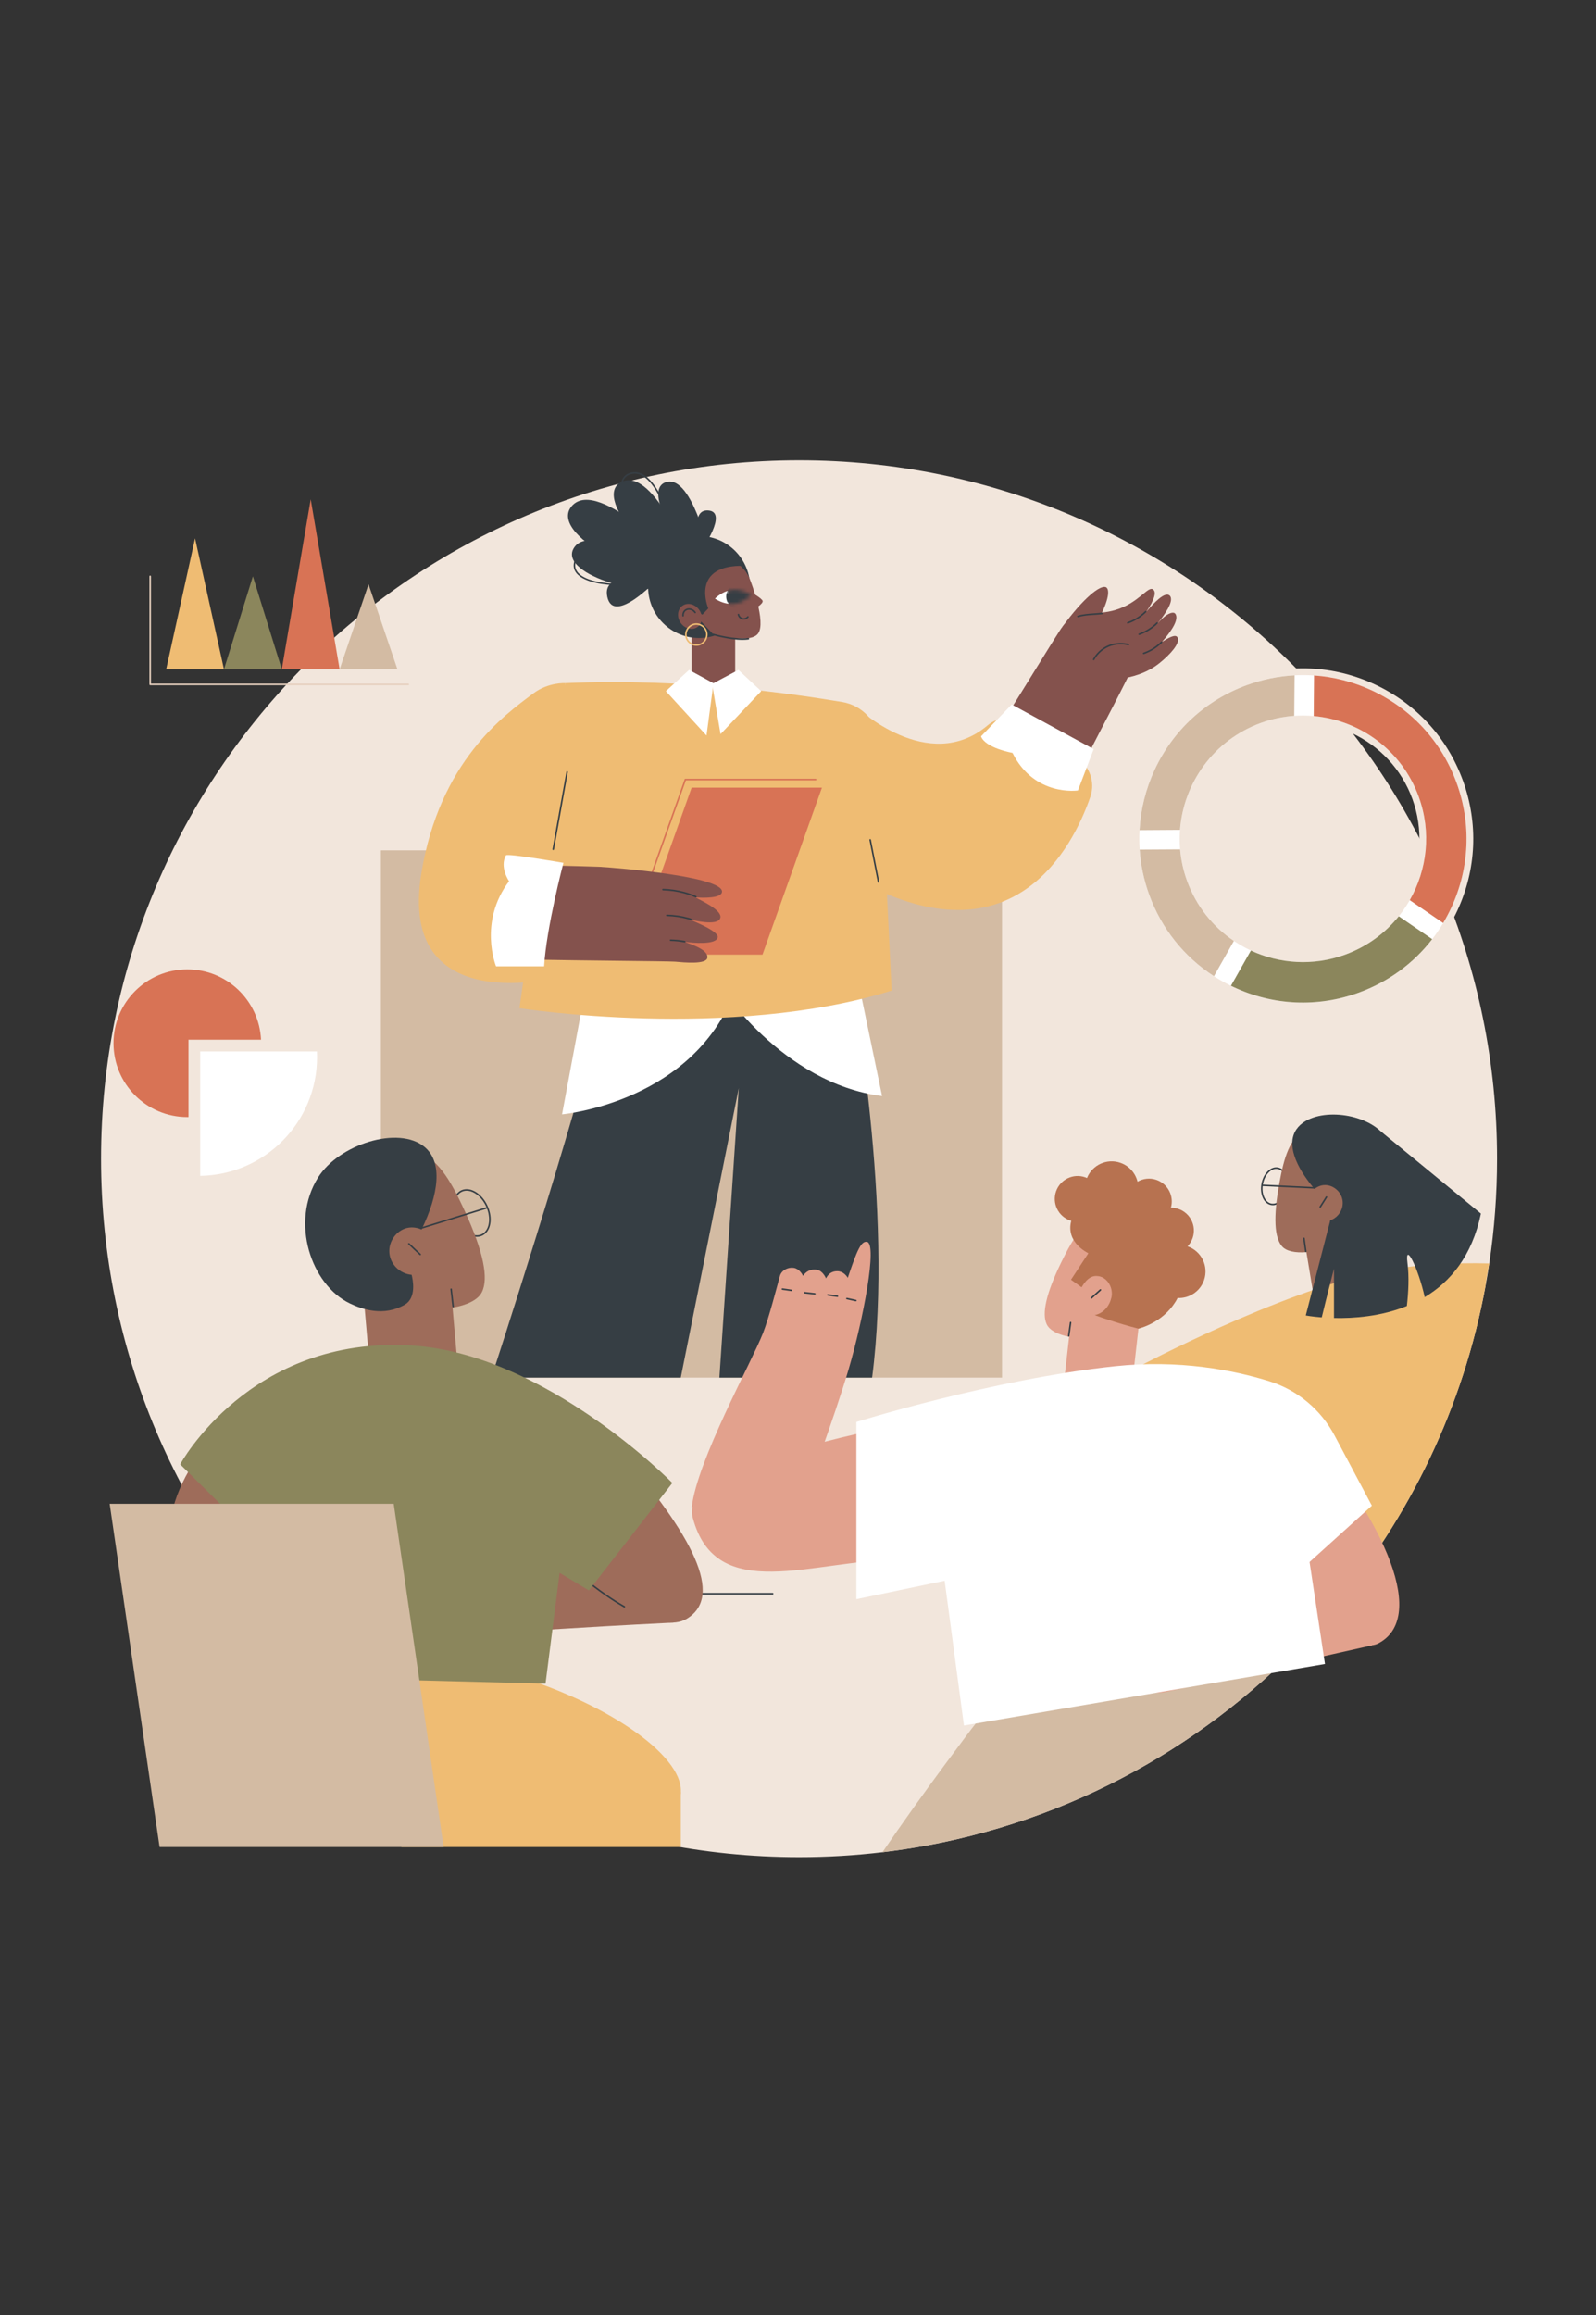 <?xml version="1.0" encoding="UTF-8"?> <svg xmlns="http://www.w3.org/2000/svg" width="458" height="664" viewBox="0 0 458 664" fill="none"><rect x="0" y="0" width="458" height="664" fill="#333333" stroke="none"/><path d="M429.61 332.306C429.61 342.514 428.848 352.545 427.371 362.337C427.375 362.341 427.371 362.345 427.371 362.352C427.371 362.361 427.366 362.385 427.362 362.42C427.044 364.548 426.685 366.667 426.296 368.773C419.901 403.582 404.498 435.235 382.6 461.242C379.107 465.397 375.442 469.41 371.615 473.265C340.613 504.569 299.356 525.697 253.295 531.189C245.431 532.131 237.423 532.612 229.306 532.612C118.68 532.612 29 442.932 29 332.306C29 221.68 118.68 132 229.306 132C339.932 132 429.61 221.68 429.61 332.306Z" fill="#F2E6DC"></path><path d="M365.265 345.642C365.101 345.642 364.934 345.627 364.772 345.598C363.752 345.412 362.9 344.668 362.377 343.501C361.867 342.363 361.727 340.951 361.988 339.526C362.246 338.101 362.872 336.827 363.752 335.94C364.652 335.031 365.709 334.633 366.731 334.819C368.807 335.196 370.057 337.921 369.516 340.892C369.258 342.317 368.632 343.591 367.752 344.478C366.996 345.239 366.129 345.642 365.265 345.642ZM366.239 335.211C365.492 335.211 364.733 335.57 364.061 336.246C363.244 337.072 362.66 338.263 362.417 339.602C362.174 340.942 362.301 342.262 362.776 343.322C363.238 344.353 363.975 345.007 364.849 345.167C365.722 345.327 366.644 344.97 367.439 344.169C368.255 343.344 368.84 342.153 369.083 340.813C369.58 338.079 368.487 335.583 366.65 335.248C366.515 335.222 366.377 335.211 366.239 335.211Z" fill="#363E44"></path><path d="M367.099 339.5C368.557 331.428 370.118 326.853 374.242 324.018C379.783 320.211 386.793 322.597 387.52 322.856C387.984 323.022 394.733 324.986 396.915 331.713C399.069 338.357 397.631 345.909 392.868 350.931L395.385 366.155C396.193 371.041 392.885 375.658 387.999 376.468L386.891 376.651C382.005 377.459 377.388 374.151 376.578 369.265L374.897 359.097C371.753 359.351 369.153 358.856 367.909 357.448C365.685 354.926 365.383 349.005 367.099 339.5Z" fill="#9E6C5A"></path><path d="M377.16 340.874C377.156 340.874 377.154 340.874 377.15 340.874L362.307 340.154C362.187 340.148 362.093 340.045 362.099 339.924C362.106 339.804 362.211 339.71 362.329 339.716L377.171 340.437C377.292 340.443 377.386 340.546 377.379 340.666C377.375 340.785 377.277 340.874 377.16 340.874Z" fill="#363E44"></path><path d="M374.718 359.097C374.61 359.097 374.516 359.018 374.501 358.908L373.984 355.169C373.967 355.049 374.052 354.94 374.17 354.922C374.291 354.905 374.4 354.99 374.418 355.108L374.934 358.847C374.952 358.968 374.866 359.077 374.748 359.095C374.737 359.097 374.728 359.097 374.718 359.097Z" fill="#363E44"></path><path d="M378.844 346.369C378.802 346.369 378.761 346.358 378.726 346.334C378.625 346.268 378.597 346.133 378.662 346.032C379.347 344.979 379.768 344.303 380.076 343.806C380.23 343.56 380.354 343.359 380.47 343.177C380.536 343.077 380.672 343.046 380.773 343.112C380.873 343.177 380.904 343.313 380.838 343.414C380.722 343.593 380.6 343.795 380.449 344.038C380.14 344.535 379.717 345.215 379.03 346.271C378.984 346.334 378.914 346.369 378.844 346.369Z" fill="#363E44"></path><path d="M372.132 323.744C376.449 317.805 390.033 318.569 396.208 324.434C404.56 332.365 403.432 346.66 396.335 352.641C393.953 354.646 389.862 357.299 384.825 355.898C381.883 355.08 381.758 350.968 381.747 349.977C384.218 349.09 385.683 346.575 385.245 344.119C384.805 341.645 382.548 339.872 380.276 339.863C378.77 339.856 377.655 340.629 377.211 340.979C371.729 334.517 369.054 327.976 372.132 323.744Z" fill="#363E44"></path><path d="M427.375 362.337C427.375 362.337 427.375 362.341 427.37 362.352C427.37 362.361 427.366 362.385 427.362 362.42C427.237 363.013 426.493 366.671 426.296 368.773C419.901 403.582 404.498 435.235 382.6 461.242L358.645 465.852L354.304 433.081L337.093 435.248L326.865 391.886C326.865 391.886 366.931 370.634 394.79 364.848C405.326 362.656 417.156 362.052 427.37 362.337H427.375Z" fill="#EFBC73"></path><path d="M396.208 324.434C396.208 324.434 393.787 346.676 381.747 349.975L374.717 377.26C374.717 377.26 376.458 377.593 379.297 377.816C380.726 371.855 382.81 363.856 382.81 363.856V377.991C388.452 378.123 396.269 377.562 403.721 374.541C404.166 370.673 404.402 366.187 403.892 362.179C403.08 355.804 407.018 363.69 408.846 372.004C416.133 367.648 422.414 360.292 424.973 348.048L396.208 324.434Z" fill="#363E44"></path><path d="M287.546 243.872H109.302V395.088H287.546V243.872Z" fill="#D3BBA3"></path><path d="M141.011 395.088C141.011 395.088 164.891 322.05 173.185 287.271C173.185 287.271 207.504 275.027 244.514 282.908C244.514 282.908 256.58 346.437 250.265 395.088H206.445L212.007 312.054L195.352 395.088H141.011Z" fill="#363E44"></path><path d="M210.974 172.681H198.487V198.221H210.974V172.681Z" fill="#84524D"></path><path d="M210.965 178.697C216.68 172.982 216.68 163.716 210.965 158.001C205.25 152.286 195.984 152.286 190.269 158.001C184.554 163.716 184.554 172.982 190.269 178.697C195.984 184.412 205.25 184.412 210.965 178.697Z" fill="#363E44"></path><path d="M217.539 181.702C215.173 184.885 204.56 181.779 204.56 181.779L196.211 172.996C194.486 167.69 197.391 161.989 202.697 160.266C208.004 158.541 213.704 161.446 215.427 166.753C215.427 166.753 219.947 178.46 217.539 181.702Z" fill="#84524D"></path><path d="M215.145 169.638C215.145 169.638 218.757 171.586 218.855 172.379C218.973 173.324 216.147 174.842 216.147 174.842C216.147 174.842 215.217 169.62 215.145 169.638Z" fill="#84524D"></path><path d="M213.067 183.521C209.278 183.521 204.77 182.217 204.551 182.153C204.435 182.118 204.37 181.998 204.402 181.882C204.438 181.766 204.558 181.7 204.674 181.733C204.735 181.75 210.845 183.519 214.733 182.981C214.853 182.963 214.963 183.049 214.98 183.167C214.998 183.287 214.913 183.397 214.794 183.414C214.249 183.489 213.667 183.521 213.067 183.521Z" fill="#363E44"></path><path d="M205.167 171.683C205.167 171.683 206.622 170.161 208.746 169.472C209.199 169.325 209.521 173.219 209.024 173.154C206.848 172.867 205.167 171.683 205.167 171.683Z" fill="white"></path><mask id="mask0_1798_2818" style="mask-type:luminance" maskUnits="userSpaceOnUse" x="205" y="169" width="11" height="5"><path d="M205.167 171.683C205.167 171.683 207.305 169.445 210.186 169.165C213.067 168.885 215.596 170.669 215.596 170.669C215.596 170.669 213.457 172.906 210.576 173.187C207.695 173.467 205.167 171.683 205.167 171.683Z" fill="white"></path></mask><g mask="url(#mask0_1798_2818)"><path d="M208.807 169.349C209.755 167.486 212.034 166.746 213.897 167.696C215.76 168.644 216.5 170.923 215.55 172.786C214.602 174.649 212.323 175.389 210.46 174.439C208.599 173.491 207.859 171.212 208.807 169.349Z" fill="#363E44"></path></g><path d="M213.422 177.714C213.271 177.714 213.117 177.694 212.969 177.655C212.323 177.482 211.819 176.943 211.69 176.284C211.666 176.166 211.743 176.05 211.863 176.026C211.983 176.002 212.097 176.078 212.121 176.199C212.22 176.696 212.599 177.103 213.085 177.232C213.588 177.368 214.131 177.19 214.464 176.783C214.54 176.689 214.678 176.676 214.772 176.753C214.867 176.829 214.88 176.967 214.803 177.061C214.457 177.479 213.947 177.714 213.422 177.714Z" fill="#363E44"></path><path d="M194.691 176.282C194.691 176.282 197.356 174.058 201.572 176.275L203.258 174.487C203.258 174.487 197.822 161.799 213.822 162.28C213.822 162.28 205.342 152.898 197.065 160.045C188.79 167.193 194.691 176.282 194.691 176.282Z" fill="#363E44"></path><path d="M195.318 178.618C196.489 180.312 198.632 180.862 200.105 179.844C201.579 178.826 201.826 176.626 200.655 174.931C199.484 173.237 197.34 172.687 195.867 173.705C194.394 174.723 194.146 176.923 195.318 178.618Z" fill="#84524D"></path><path d="M196.016 176.827C195.902 176.827 195.806 176.739 195.797 176.623C195.742 175.866 196.051 175.179 196.622 174.782C197.564 174.132 198.93 174.471 199.665 175.54C199.733 175.638 199.709 175.776 199.61 175.844C199.51 175.912 199.374 175.888 199.306 175.789C198.706 174.92 197.614 174.631 196.872 175.143C196.43 175.45 196.191 175.991 196.235 176.593C196.243 176.713 196.152 176.818 196.031 176.827C196.027 176.827 196.02 176.827 196.016 176.827Z" fill="#363E44"></path><path d="M199.834 185.222C198.472 185.222 197.202 184.353 196.758 182.989C196.209 181.295 197.139 179.469 198.831 178.918C200.526 178.366 202.351 179.299 202.903 180.991C203.452 182.685 202.522 184.511 200.828 185.063C200.499 185.17 200.164 185.222 199.834 185.222ZM197.176 182.854C197.651 184.318 199.23 185.122 200.696 184.647C202.161 184.172 202.964 182.593 202.489 181.126C202.014 179.662 200.434 178.859 198.969 179.334C197.505 179.811 196.701 181.389 197.176 182.854Z" fill="#EFBC73"></path><path d="M204.05 160.739C204.05 160.739 198.849 135.761 191.077 138.283C183.306 140.807 198.4 163.197 204.05 160.739Z" fill="#363E44"></path><path d="M198.954 163.031C198.954 163.031 187.804 133.622 178.352 138.193C168.899 142.764 192.194 167.112 198.954 163.031Z" fill="#363E44"></path><path d="M196.767 162.989C196.767 162.989 171.708 136.251 164.065 145.157C156.423 154.064 191.677 170.227 196.767 162.989Z" fill="#363E44"></path><path d="M192.281 166.547C192.281 166.547 169.867 149.121 164.729 157.088C159.593 165.054 188.991 172.869 192.281 166.547Z" fill="#363E44"></path><path d="M178.061 167.865C172.896 167.865 167.973 166.897 165.819 164.813C164.724 163.756 164.379 162.488 164.786 161.048C165.153 159.75 166.009 158.756 167.329 158.092C174.532 154.476 193.389 161.591 194.188 161.895L194.359 161.961L194.326 162.14C194.008 163.85 192.089 165.314 188.772 166.376C185.725 167.348 181.828 167.865 178.061 167.865ZM172.804 157.519C170.734 157.519 168.897 157.797 167.524 158.484C166.318 159.091 165.539 159.992 165.206 161.168C164.845 162.442 165.153 163.563 166.123 164.5C169.746 168.005 181.53 168.232 188.636 165.96C191.622 165.006 193.463 163.69 193.853 162.241C192.29 161.658 180.804 157.519 172.804 157.519Z" fill="#363E44"></path><path d="M194.525 161.38C193.049 161.38 191.208 160.481 189.124 158.723C183.33 153.839 177.165 143.53 178.233 138.46C178.546 136.971 179.435 136.004 180.871 135.581C182.167 135.203 183.463 135.398 184.726 136.162C191.622 140.336 195.633 160.087 195.799 160.925L195.834 161.105L195.666 161.172C195.317 161.313 194.934 161.38 194.525 161.38ZM182.152 135.833C181.767 135.833 181.381 135.89 180.996 136.002C179.726 136.374 178.94 137.232 178.662 138.55C177.623 143.482 183.702 153.58 189.407 158.388C191.804 160.408 193.899 161.267 195.333 160.824C194.901 158.769 190.884 140.4 184.501 136.536C183.726 136.067 182.94 135.833 182.152 135.833Z" fill="#363E44"></path><path d="M201.394 157.672C201.394 157.672 197.412 145.98 203.238 146.394C209.061 146.81 201.394 157.672 201.394 157.672Z" fill="#363E44"></path><path d="M188.365 166.479C188.365 166.479 172.489 162.943 174.273 171.177C176.055 179.412 188.365 166.479 188.365 166.479Z" fill="#363E44"></path><path d="M168.38 281.586L161.289 319.587C161.289 319.587 199.923 316.19 211.392 282.801L168.38 281.586Z" fill="white"></path><path d="M205.357 280.143C205.797 282.624 224.731 310.802 253.121 314.338L245.227 276.345L205.357 280.143Z" fill="white"></path><path d="M162.242 195.914L149.07 289.143C149.07 289.143 209.321 298.598 255.88 284.084L252.349 212.722C251.782 206.95 247.41 202.28 241.688 201.332C228.126 199.091 197.552 194.423 162.242 195.914Z" fill="#EFBC73"></path><path d="M308.907 217.274L292.73 207.236C289.814 205.428 286.088 205.756 283.469 207.974C266.35 222.464 245.7 202.709 245.7 202.709L235.639 205.314L249.59 254.15C291.007 274.745 307.677 243.624 312.902 228.488C314.356 224.279 312.692 219.622 308.907 217.274Z" fill="#EFBC73"></path><path d="M160.867 280.143C160.867 280.143 114.024 292.777 120.893 250.557C126.136 218.333 144.621 205.17 153.052 198.856C157.377 195.616 162.244 195.914 162.244 195.914L160.867 280.143Z" fill="#EFBC73"></path><path d="M158.761 243.788C158.748 243.788 158.735 243.786 158.722 243.784C158.603 243.762 158.522 243.648 158.544 243.53L162.526 221.352C162.548 221.234 162.662 221.153 162.78 221.175C162.898 221.196 162.979 221.31 162.958 221.429L158.975 243.607C158.956 243.714 158.864 243.788 158.761 243.788Z" fill="#363E44"></path><path d="M252.093 253.149C251.99 253.149 251.898 253.077 251.878 252.972L249.498 240.899C249.474 240.781 249.553 240.665 249.671 240.643C249.79 240.619 249.906 240.697 249.927 240.816L252.307 252.889C252.331 253.007 252.252 253.123 252.134 253.145C252.121 253.149 252.108 253.149 252.093 253.149Z" fill="#363E44"></path><path d="M337.975 182.961C337.62 182.063 336.558 182.09 333.43 184.121C336.869 180.218 338.244 177.405 337.281 176.041C336.668 175.174 334.435 176.054 331.95 179.104C334.001 176.584 337.185 172.265 335.643 170.787C334.244 169.583 331.147 172.895 328.975 175.435C331.418 171.814 331.882 169.695 330.854 169.023C329.371 168.055 326.766 172.935 320.133 174.929C314.286 176.687 310.173 174.87 306.202 178.355C305.131 179.294 304.534 180.216 304.192 180.735C301.753 184.452 295.584 194.625 286.517 209.086C288.557 213.392 292.39 216.453 296.558 218.964C299.122 220.507 301.828 221.886 304.68 222.81C305.928 223.213 307.266 223.559 308.605 223.672C312.933 214.745 317.727 206.054 323.616 194.32C323.616 194.32 323.616 194.32 323.618 194.32C325.864 193.786 329.402 192.858 332.758 190.157C335.735 187.755 338.625 184.601 337.975 182.961Z" fill="#84524D"></path><path d="M315.147 177.793C318.459 171.792 318.382 168.927 317.414 168.432C315.788 167.6 310.862 171.564 304.917 179.723C307.815 179.441 312.248 178.075 315.147 177.793Z" fill="#84524D"></path><path d="M313.853 189.356C313.818 189.356 313.78 189.347 313.748 189.329C313.643 189.27 313.603 189.139 313.662 189.032C314.264 187.939 315.392 186.42 317.351 185.387C320.125 183.926 322.835 184.391 323.872 184.66C323.991 184.69 324.061 184.809 324.03 184.927C323.999 185.045 323.881 185.115 323.763 185.085C322.776 184.828 320.192 184.386 317.555 185.776C315.692 186.757 314.617 188.204 314.045 189.244C314.004 189.314 313.929 189.356 313.853 189.356Z" fill="#363E44"></path><path d="M309.33 177.018C309.238 177.018 309.15 176.958 309.122 176.864C309.085 176.748 309.148 176.626 309.264 176.588C310.718 176.129 312.244 176.026 313.861 175.916C314.615 175.866 315.394 175.814 316.208 175.724C316.329 175.711 316.436 175.798 316.449 175.916C316.462 176.037 316.377 176.144 316.256 176.157C315.433 176.249 314.65 176.302 313.892 176.352C312.303 176.459 310.801 176.56 309.398 177.004C309.374 177.015 309.352 177.018 309.33 177.018Z" fill="#363E44"></path><path d="M323.623 178.854C323.531 178.854 323.448 178.797 323.415 178.708C323.376 178.594 323.437 178.469 323.551 178.43C324.326 178.162 325.081 177.821 325.792 177.416C326.823 176.829 327.776 176.105 328.623 175.26C328.708 175.174 328.846 175.174 328.932 175.26C329.017 175.345 329.017 175.483 328.932 175.568C328.058 176.44 327.075 177.188 326.009 177.795C325.274 178.213 324.496 178.565 323.695 178.841C323.671 178.85 323.647 178.854 323.623 178.854Z" fill="#363E44"></path><path d="M326.907 182.118C326.815 182.118 326.731 182.061 326.699 181.971C326.659 181.858 326.72 181.733 326.834 181.693C327.609 181.426 328.365 181.085 329.076 180.68C330.107 180.093 331.059 179.366 331.904 178.524C331.99 178.438 332.128 178.438 332.213 178.524C332.298 178.609 332.298 178.747 332.213 178.832C331.34 179.704 330.357 180.452 329.291 181.059C328.557 181.477 327.778 181.829 326.977 182.105C326.955 182.114 326.931 182.118 326.907 182.118Z" fill="#363E44"></path><path d="M328.183 187.604C328.091 187.604 328.008 187.547 327.975 187.458C327.936 187.344 327.997 187.219 328.111 187.18C328.886 186.912 329.641 186.571 330.352 186.166C331.386 185.579 332.336 184.852 333.183 184.01C333.268 183.924 333.406 183.924 333.492 184.01C333.577 184.095 333.577 184.233 333.492 184.318C332.618 185.19 331.635 185.938 330.569 186.545C329.833 186.963 329.056 187.315 328.255 187.591C328.231 187.6 328.207 187.604 328.183 187.604Z" fill="#363E44"></path><path d="M281.521 211.175L290.322 202.039L313.853 214.842L309.33 226.693C309.33 226.693 296.869 228.57 290.558 215.923C290.558 215.921 282.758 214.548 281.521 211.175Z" fill="white"></path><path d="M179.617 271.682C179.593 271.682 179.569 271.678 179.542 271.669C179.429 271.628 179.369 271.503 179.409 271.389L196.519 223.351H234.069C234.19 223.351 234.288 223.449 234.288 223.569C234.288 223.69 234.19 223.788 234.069 223.788H196.828L179.823 271.536C179.792 271.625 179.707 271.682 179.617 271.682Z" fill="#D87355"></path><path d="M218.811 273.78H181.417L198.474 225.886H235.869L218.811 273.78Z" fill="#D87355"></path><path d="M191.084 198.221L197.747 192.133L204.744 195.947L202.745 210.94L191.084 198.221Z" fill="white"></path><path d="M218.435 198.221L211.902 192.133L204.35 196.142L206.773 210.538L218.435 198.221Z" fill="white"></path><path d="M207.195 255.665C207.088 251.363 177.55 248.904 172.038 248.589C170.764 248.517 164.407 248.377 156.563 248.173C156.539 248.206 156.517 248.237 156.493 248.27C155.637 249.419 154.779 250.546 154.069 251.798C151.383 256.531 150.687 261.805 150.284 267.142C150.083 269.787 149.952 272.486 150.059 275.165C169.205 275.524 190.746 275.636 193.671 275.802C196.399 276.05 202.681 276.641 202.988 274.695C203.406 272.044 196.804 270.435 196.629 270.126C198.671 270.411 205.521 271.043 205.965 268.839C206.307 267.144 199.737 264.493 198.117 263.762C198.259 263.718 206.083 265.844 206.718 263.213C207.261 260.973 201.112 258.248 199.606 257.376C201.534 257.501 207.246 257.718 207.195 255.665Z" fill="#84524D"></path><path d="M199.685 257.392C199.656 257.392 199.626 257.385 199.597 257.374C198.544 256.921 197.452 256.538 196.351 256.234C194.372 255.689 192.316 255.389 190.247 255.343C190.127 255.34 190.031 255.24 190.033 255.119C190.035 255.001 190.133 254.905 190.252 254.905C190.254 254.905 190.254 254.905 190.256 254.905C192.362 254.951 194.453 255.257 196.467 255.811C197.587 256.12 198.699 256.509 199.77 256.971C199.882 257.02 199.932 257.149 199.884 257.258C199.851 257.341 199.77 257.392 199.685 257.392Z" fill="#363E44"></path><path d="M198.233 263.843C198.211 263.843 198.19 263.841 198.17 263.834C197.94 263.764 197.706 263.694 197.465 263.628C195.486 263.083 193.43 262.783 191.359 262.738C191.239 262.735 191.143 262.635 191.145 262.514C191.147 262.396 191.246 262.3 191.364 262.3C191.366 262.3 191.366 262.3 191.368 262.3C193.474 262.346 195.565 262.652 197.579 263.206C197.824 263.274 198.063 263.344 198.297 263.414C198.413 263.449 198.476 263.572 198.441 263.688C198.415 263.782 198.327 263.843 198.233 263.843Z" fill="#363E44"></path><path d="M196.497 270.277C196.484 270.277 196.471 270.275 196.458 270.273C195.138 270.03 193.785 269.889 192.432 269.859C192.312 269.857 192.215 269.756 192.217 269.635C192.22 269.515 192.309 269.419 192.441 269.421C193.815 269.452 195.192 269.594 196.537 269.841C196.655 269.863 196.734 269.977 196.712 270.097C196.692 270.202 196.6 270.277 196.497 270.277Z" fill="#363E44"></path><path d="M145.186 245.308C145.55 244.66 161.688 247.453 161.688 247.453C161.688 247.453 156.795 265.982 156.143 277.138H142.351C142.351 277.138 137.181 264.509 146.088 252.724C146.088 252.727 143.288 248.692 145.186 245.308Z" fill="white"></path><path d="M371.613 473.265C340.611 504.569 299.354 525.697 253.293 531.189C253.273 531.185 253.253 531.185 253.236 531.181C259.052 522.676 265.066 514.302 271.187 506.014C273.271 503.19 275.372 500.377 277.476 497.569C279.33 495.101 281.165 492.66 283.341 490.469C287.246 486.544 291.81 483.335 296.633 480.651C306.392 475.226 317.169 471.857 327.938 469.097C338.214 466.465 349.17 465.399 359.553 468.092C363.87 469.215 367.9 470.986 371.613 473.265Z" fill="#D3BBA3"></path><path d="M304.591 361.921C308.277 354.381 311.09 350.312 315.939 348.672C322.456 346.47 328.689 350.774 329.332 351.231C329.744 351.525 335.839 355.34 336.11 362.571C336.377 369.712 332.855 376.746 326.767 380.362L324.998 396.049C324.431 401.087 319.886 404.707 314.851 404.14L313.711 404.011C308.674 403.444 305.053 398.9 305.62 393.865L306.802 383.385C303.636 382.757 301.213 381.546 300.383 379.815C298.895 376.711 300.25 370.798 304.591 361.921Z" fill="#E2A18D"></path><path d="M306.686 383.339C306.675 383.339 306.666 383.339 306.655 383.337C306.535 383.32 306.451 383.21 306.469 383.09L307.003 379.265C307.021 379.145 307.13 379.062 307.251 379.079C307.371 379.097 307.454 379.206 307.437 379.327L306.902 383.151C306.887 383.26 306.793 383.339 306.686 383.339Z" fill="#363E44"></path><path d="M313.209 372.457C313.148 372.457 313.087 372.431 313.045 372.383C312.966 372.291 312.975 372.153 313.067 372.074C313.553 371.649 313.987 371.257 314.444 370.844C314.818 370.504 315.206 370.154 315.644 369.767C315.733 369.686 315.874 369.694 315.952 369.786C316.033 369.876 316.025 370.016 315.933 370.095C315.497 370.48 315.112 370.828 314.737 371.168C314.278 371.584 313.844 371.975 313.356 372.402C313.31 372.44 313.26 372.457 313.209 372.457Z" fill="#363E44"></path><path d="M345.526 367.118C346.896 363.14 344.781 358.806 340.804 357.435C340.797 357.433 340.79 357.431 340.784 357.429C341.417 356.765 341.927 355.964 342.244 355.04C343.424 351.614 341.603 347.882 338.177 346.702C337.461 346.455 336.732 346.347 336.016 346.349C336.953 343.026 335.151 339.511 331.846 338.372C329.978 337.729 328.021 337.983 326.434 338.898C325.839 336.455 324.054 334.357 321.5 333.477C317.638 332.146 313.439 334.092 311.931 337.84C311.751 337.759 311.572 337.685 311.384 337.619C307.958 336.439 304.225 338.261 303.045 341.687C301.865 345.113 303.687 348.845 307.113 350.025C307.211 350.06 307.312 350.082 307.41 350.11C305.801 356.314 311.975 359.193 312.323 359.416C310.661 361.945 309.002 364.476 307.343 367.004C308.299 367.663 309.42 368.519 310.379 369.178C311.975 366.47 313.503 365.726 315.226 365.986C317.938 366.395 319.545 369.541 318.938 372.129C318.385 374.491 316.758 376.612 314.142 377.157C316.714 378.088 319.435 378.987 322.299 379.83C323.792 380.27 325.261 380.675 326.699 381.047C327.741 380.776 334.488 378.889 337.94 372.245C341.241 372.411 344.394 370.402 345.526 367.118Z" fill="#B77250"></path><path d="M393.68 471.879C361.324 479.079 342.163 483.643 335.05 485.134C334.306 485.29 332.993 485.572 331.25 485.463C324.792 485.053 322.791 479.92 316.2 476.393C308.717 472.391 302.24 474.372 301.791 472.253C301.478 470.778 303.713 469.344 308.962 468.313C304.882 468.637 299.33 468.836 299.157 466.581C299.096 463.967 305.593 462.967 309.551 462.555C304.759 463.055 302.062 461.888 302.279 460.605C302.621 458.589 306.246 457.334 312.605 456.921C308.135 455.979 307.189 455.086 307.658 454C308.511 452.017 313.746 451.776 318.406 452.271C323.652 452.829 327.529 455.08 329.937 456.559H329.939C352.075 449.167 366.749 444.414 384.507 438.081C388.139 436.778 393.68 471.879 393.68 471.879Z" fill="#E2A18D"></path><path d="M370.317 404.2C399.746 438.385 408.866 464.287 395.578 471.279C388.049 475.241 365.648 459.39 344.47 430.585C353.658 422.19 358.947 414.068 370.317 404.2Z" fill="#E2A18D"></path><path d="M261.283 407.803C224.527 415.62 195.664 423.541 198.816 435.331C205.489 460.294 233.216 447.463 257.864 447.245C258.792 437.124 260.425 420.075 261.283 407.803Z" fill="#E2A18D"></path><path d="M230.283 431.154C230.283 431.154 239.562 406.192 243.549 392.612C247.734 378.35 251.839 356.687 248.8 356.15C247.069 355.846 245.9 358.685 243.275 366.481C243.015 365.953 241.966 364.576 240.313 364.556C237.87 364.528 237.165 366.472 237.034 366.623C236.959 366.437 236.106 364.458 234.473 364.16C232.634 363.827 231.252 364.677 230.442 365.898C230.243 365.443 229.341 363.838 227.763 363.6C226.141 363.355 224.269 364.276 223.809 365.927C222.969 368.954 220.646 377.998 218.978 382.262C215.696 390.651 200.044 418.882 198.507 432.26C209.875 429.681 230.283 431.154 230.283 431.154Z" fill="#E2A18D"></path><path d="M227.157 370.29C227.146 370.29 227.135 370.29 227.126 370.288L224.499 369.907C224.379 369.889 224.295 369.778 224.313 369.659C224.33 369.539 224.44 369.456 224.56 369.473L227.187 369.854C227.308 369.872 227.391 369.983 227.373 370.102C227.358 370.211 227.264 370.29 227.157 370.29Z" fill="#363E44"></path><path d="M233.833 371.282C233.825 371.282 233.816 371.282 233.809 371.279L230.826 370.942C230.705 370.929 230.62 370.82 230.633 370.699C230.646 370.579 230.753 370.494 230.876 370.507L233.86 370.844C233.98 370.857 234.065 370.966 234.052 371.087C234.037 371.198 233.943 371.282 233.833 371.282Z" fill="#363E44"></path><path d="M240.315 371.967C240.305 371.967 240.294 371.967 240.283 371.965C239.794 371.892 239.352 371.831 238.912 371.772C238.468 371.711 238.023 371.649 237.531 371.577C237.41 371.56 237.329 371.448 237.347 371.33C237.364 371.209 237.476 371.126 237.594 371.146C238.085 371.218 238.529 371.279 238.971 371.341C239.414 371.402 239.856 371.463 240.346 371.536C240.466 371.553 240.548 371.665 240.53 371.783C240.515 371.888 240.423 371.967 240.315 371.967Z" fill="#363E44"></path><path d="M245.604 373.202C245.589 373.202 245.574 373.199 245.556 373.197L242.982 372.626C242.864 372.6 242.789 372.483 242.816 372.365C242.842 372.247 242.958 372.173 243.076 372.199L245.65 372.77C245.769 372.797 245.843 372.913 245.817 373.031C245.795 373.134 245.705 373.202 245.604 373.202Z" fill="#363E44"></path><path d="M382.99 411.706C379.035 404.263 372.323 398.646 364.275 396.137C354.028 392.943 338.47 389.85 319.838 391.829C285.09 395.52 245.749 407.805 245.749 407.805V458.626L271.082 453.343L276.622 494.854L380.225 477.212L375.803 447.963L393.682 431.813L382.99 411.706Z" fill="white"></path><path d="M195.366 529.707H115.171V499.469L195.366 513.95V529.707Z" fill="#EFBC73"></path><path d="M195.057 515.707C198.29 505.739 178.05 490.243 149.849 481.097C121.648 471.95 96.165 472.617 92.932 482.585C89.699 492.554 109.94 508.049 138.141 517.196C166.342 526.342 191.824 525.676 195.057 515.707Z" fill="#EFBC73"></path><path d="M221.736 457.28H117.349C117.229 457.28 117.13 457.181 117.13 457.061C117.13 456.94 117.229 456.842 117.349 456.842H221.736C221.856 456.842 221.955 456.94 221.955 457.061C221.955 457.181 221.856 457.28 221.736 457.28Z" fill="#363E44"></path><path d="M136.844 354.703C134.635 354.703 132.178 352.851 130.847 349.951C129.201 346.365 129.889 342.514 132.382 341.369C133.604 340.807 135.064 340.969 136.491 341.822C137.892 342.661 139.101 344.073 139.893 345.796C140.685 347.521 140.968 349.355 140.692 350.964C140.41 352.604 139.58 353.817 138.358 354.377C137.879 354.598 137.369 354.703 136.844 354.703ZM133.912 341.479C133.439 341.479 132.986 341.575 132.566 341.768C130.291 342.812 129.698 346.402 131.246 349.769C132.794 353.136 135.9 355.025 138.177 353.981C139.265 353.482 140.005 352.385 140.261 350.892C140.523 349.368 140.252 347.624 139.497 345.979C138.742 344.335 137.594 342.991 136.268 342.199C135.469 341.719 134.665 341.479 133.912 341.479Z" fill="#363E44"></path><path d="M133.415 347.411C128.908 337.573 125.412 332.236 119.214 329.966C110.885 326.914 102.708 332.26 101.863 332.832C101.325 333.197 93.341 337.917 92.759 347.23C92.183 356.426 96.496 365.607 104.227 370.467L105.998 390.75C106.568 397.26 112.305 402.078 118.818 401.509L120.294 401.38C126.804 400.811 131.622 395.073 131.053 388.56L129.869 375.012C133.969 374.305 137.132 372.823 138.26 370.616C140.278 366.662 138.724 358.996 133.415 347.411Z" fill="#9E6C5A"></path><path d="M120.935 352.405C120.841 352.405 120.755 352.343 120.725 352.249C120.69 352.133 120.753 352.011 120.869 351.976L139.604 346.194C139.72 346.159 139.843 346.222 139.878 346.338C139.913 346.455 139.849 346.577 139.733 346.612L120.998 352.394C120.977 352.402 120.955 352.405 120.935 352.405Z" fill="#363E44"></path><path d="M130.026 374.894C129.917 374.894 129.823 374.81 129.81 374.699L129.245 369.751C129.232 369.631 129.317 369.524 129.438 369.508C129.558 369.495 129.665 369.581 129.68 369.701L130.245 374.648C130.258 374.769 130.173 374.876 130.053 374.891C130.044 374.891 130.035 374.894 130.026 374.894Z" fill="#363E44"></path><path d="M120.585 359.977C120.532 359.977 120.48 359.957 120.436 359.92C119.21 358.795 118.446 358.064 117.89 357.529C117.618 357.269 117.395 357.054 117.187 356.862C117.1 356.779 117.093 356.641 117.176 356.553C117.259 356.466 117.397 356.459 117.485 356.542C117.693 356.735 117.918 356.952 118.192 357.214C118.748 357.746 119.508 358.475 120.731 359.598C120.821 359.679 120.826 359.819 120.745 359.907C120.703 359.955 120.644 359.977 120.585 359.977Z" fill="#363E44"></path><path d="M121.822 328.922C114.359 322.746 97.246 328.173 91.274 337.694C83.199 350.568 89.324 368.468 100.353 373.786C104.052 375.57 110.151 377.619 116.132 374.178C119.624 372.168 118.437 366.873 118.124 365.601C114.674 365.277 111.977 362.542 111.732 359.259C111.484 355.951 113.787 352.947 116.688 352.192C118.612 351.691 120.287 352.313 120.97 352.615C125.867 342.56 127.139 333.322 121.822 328.922Z" fill="#363E44"></path><path d="M54.09 449.464C80.975 461.706 98.245 470.18 104.173 472.79C104.795 473.063 105.887 473.551 107.426 473.77C113.124 474.589 115.793 470.432 122.174 468.527C129.414 466.367 134.7 469.294 135.473 467.509C136.012 466.268 134.324 464.596 129.937 462.731C133.433 463.762 138.234 464.948 138.79 462.993C139.313 460.701 133.836 458.637 130.462 457.551C134.547 458.864 137.106 458.328 137.15 457.161C137.216 455.322 134.284 453.558 128.82 452.034C132.886 452.021 133.868 451.406 133.656 450.364C133.269 448.462 128.755 447.295 124.604 446.881C119.932 446.415 116.152 447.691 113.785 448.554H113.783C95.832 438.006 83.908 431.143 69.582 422.328C66.651 420.524 54.09 449.464 54.09 449.464Z" fill="#9E6C5A"></path><path d="M76.285 399.195C51.71 414.92 42.362 441.52 53.42 449.092C59.685 453.383 81.053 441.45 102.616 417.814C95.32 409.397 85.364 409.149 76.285 399.195Z" fill="#9E6C5A"></path><path d="M193.247 465.349C163.794 466.796 144.667 468.267 138.205 468.505C137.529 468.53 136.333 468.58 134.823 468.217C129.223 466.87 128.245 462.015 122.995 457.882C117.041 453.192 111.06 453.961 110.985 452.015C110.933 450.66 113.109 449.729 117.868 449.615C114.243 449.28 109.346 448.611 109.534 446.586C109.875 444.259 115.72 444.364 119.254 444.602C114.976 444.313 112.789 442.868 113.172 441.765C113.777 440.029 117.143 439.473 122.78 440.075C119.002 438.56 118.31 437.623 118.884 436.732C119.932 435.106 124.558 435.688 128.569 436.837C133.085 438.131 136.143 440.719 138.032 442.396H138.034C158.558 439.219 172.139 437.245 188.663 434.337C192.045 433.742 193.247 465.349 193.247 465.349Z" fill="#9E6C5A"></path><path d="M177.235 415.502C198.746 440.25 207.999 457.776 197.001 464.298C189.919 468.499 173.601 460.165 155.578 441.581C162.38 433.337 168.796 425.298 177.235 415.502Z" fill="#9E6C5A"></path><path d="M179.182 461.032C179.144 461.032 179.107 461.023 179.074 461.003C171.817 456.87 163.639 450.207 155.423 441.732C155.34 441.645 155.34 441.507 155.427 441.424C155.515 441.341 155.653 441.341 155.736 441.428C163.925 449.872 172.069 456.511 179.291 460.622C179.396 460.682 179.433 460.815 179.372 460.92C179.333 460.992 179.258 461.032 179.182 461.032Z" fill="#363E44"></path><path d="M51.708 419.953C51.708 419.953 71.64 383.053 118.067 385.861C156.546 388.19 192.945 425.299 192.945 425.299L168.991 456.119L160.591 451.087L156.548 482.849L58.242 480.333L68.282 436.343L51.708 419.953Z" fill="#8B865C"></path><path d="M127.303 529.707H45.797L31.474 431.273H112.98L127.303 529.707Z" fill="#D3BBA3"></path><path d="M390.593 286.487C378.327 290.949 365.059 290.367 353.233 284.848C341.405 279.329 332.436 269.537 327.975 257.271C323.513 245.005 324.096 231.737 329.615 219.911C335.133 208.083 344.925 199.115 357.191 194.653C369.457 190.192 382.725 190.774 394.551 196.293C406.379 201.812 415.348 211.606 419.809 223.869C424.271 236.135 423.688 249.403 418.17 261.229C412.653 273.055 402.859 282.026 390.593 286.487ZM362.465 209.152C345.14 215.452 336.173 234.673 342.474 251.998C348.774 269.322 367.995 278.289 385.319 271.989C402.644 265.688 411.611 246.468 405.311 229.143C399.008 211.818 379.79 202.849 362.465 209.152Z" fill="#F2E6DC"></path><path d="M389.934 284.675C378.154 288.959 365.409 288.401 354.05 283.101C342.69 277.801 334.074 268.394 329.787 256.612C325.503 244.833 326.061 232.087 331.361 220.728C336.661 209.369 346.068 200.752 357.85 196.466C369.632 192.182 382.375 192.74 393.736 198.04C405.096 203.34 413.712 212.746 417.999 224.528C422.283 236.31 421.725 249.053 416.425 260.415C411.123 271.772 401.716 280.389 389.934 284.675ZM361.806 207.339C343.483 214.003 333.997 234.333 340.663 252.657C347.327 270.98 367.657 280.465 385.98 273.801C404.303 267.138 413.789 246.807 407.123 228.484C400.457 210.159 380.129 200.675 361.806 207.339Z" fill="white"></path><path d="M340.661 252.657C339.573 249.664 338.918 246.619 338.658 243.587L327.042 243.659C327.335 248.029 328.246 252.381 329.785 256.61C333.323 266.339 339.818 274.445 348.369 279.962L354.093 269.85C348.117 265.82 343.31 259.938 340.661 252.657Z" fill="#D3BBA3"></path><path d="M376.994 205.349C390.243 206.536 402.285 215.178 407.123 228.482C410.821 238.648 409.544 249.43 404.549 258.153L414.139 264.714C414.967 263.329 415.731 261.895 416.423 260.41C421.722 249.051 422.283 236.306 417.996 224.524C413.712 212.744 405.096 203.335 393.734 198.035C388.41 195.551 382.782 194.108 377.092 193.718L376.994 205.349Z" fill="#D87355"></path><path d="M338.627 237.994C339.63 224.539 348.325 212.241 361.806 207.339C364.971 206.188 368.196 205.52 371.401 205.295L371.501 193.679C366.898 193.92 362.305 194.846 357.85 196.466C346.07 200.75 336.661 209.366 331.361 220.728C328.776 226.269 327.322 232.142 327.005 238.07L338.627 237.994Z" fill="#D3BBA3"></path><path d="M401.399 262.775C397.491 267.632 392.252 271.516 385.978 273.799C376.823 277.129 367.167 276.426 358.964 272.606L353.242 282.711C353.509 282.843 353.778 282.974 354.05 283.099C365.409 288.399 378.154 288.959 389.934 284.673C398.391 281.597 405.624 276.29 410.991 269.338L401.399 262.775Z" fill="#8B865C"></path><path d="M64.273 191.956H47.682L55.977 154.393L64.273 191.956Z" fill="#EFBC73"></path><path d="M80.867 191.956H64.273L72.57 165.286L80.867 191.956Z" fill="#8B865C"></path><path d="M97.461 191.956H80.867L89.164 143.191L97.461 191.956Z" fill="#D87355"></path><path d="M114.054 191.956H97.461L105.758 167.574L114.054 191.956Z" fill="#D3BBA3"></path><path d="M117.165 196.501H43.1C42.98 196.501 42.881 196.402 42.881 196.282V165.286C42.881 165.166 42.98 165.067 43.1 165.067C43.221 165.067 43.319 165.166 43.319 165.286V196.063H117.165C117.286 196.063 117.384 196.162 117.384 196.282C117.384 196.402 117.286 196.501 117.165 196.501Z" fill="#E6D0BE"></path><path d="M57.452 337.225C76.02 336.934 90.988 321.8 90.988 303.164C90.988 302.619 90.972 302.081 90.946 301.542H57.452V337.225Z" fill="white"></path><path d="M54.09 298.18H74.906C74.379 286.952 65.112 278.011 53.755 278.011C42.058 278.011 32.577 287.492 32.577 299.189C32.577 310.885 42.058 320.367 53.755 320.367C53.869 320.367 53.978 320.36 54.092 320.358V298.18H54.09Z" fill="#D87355"></path></svg> 